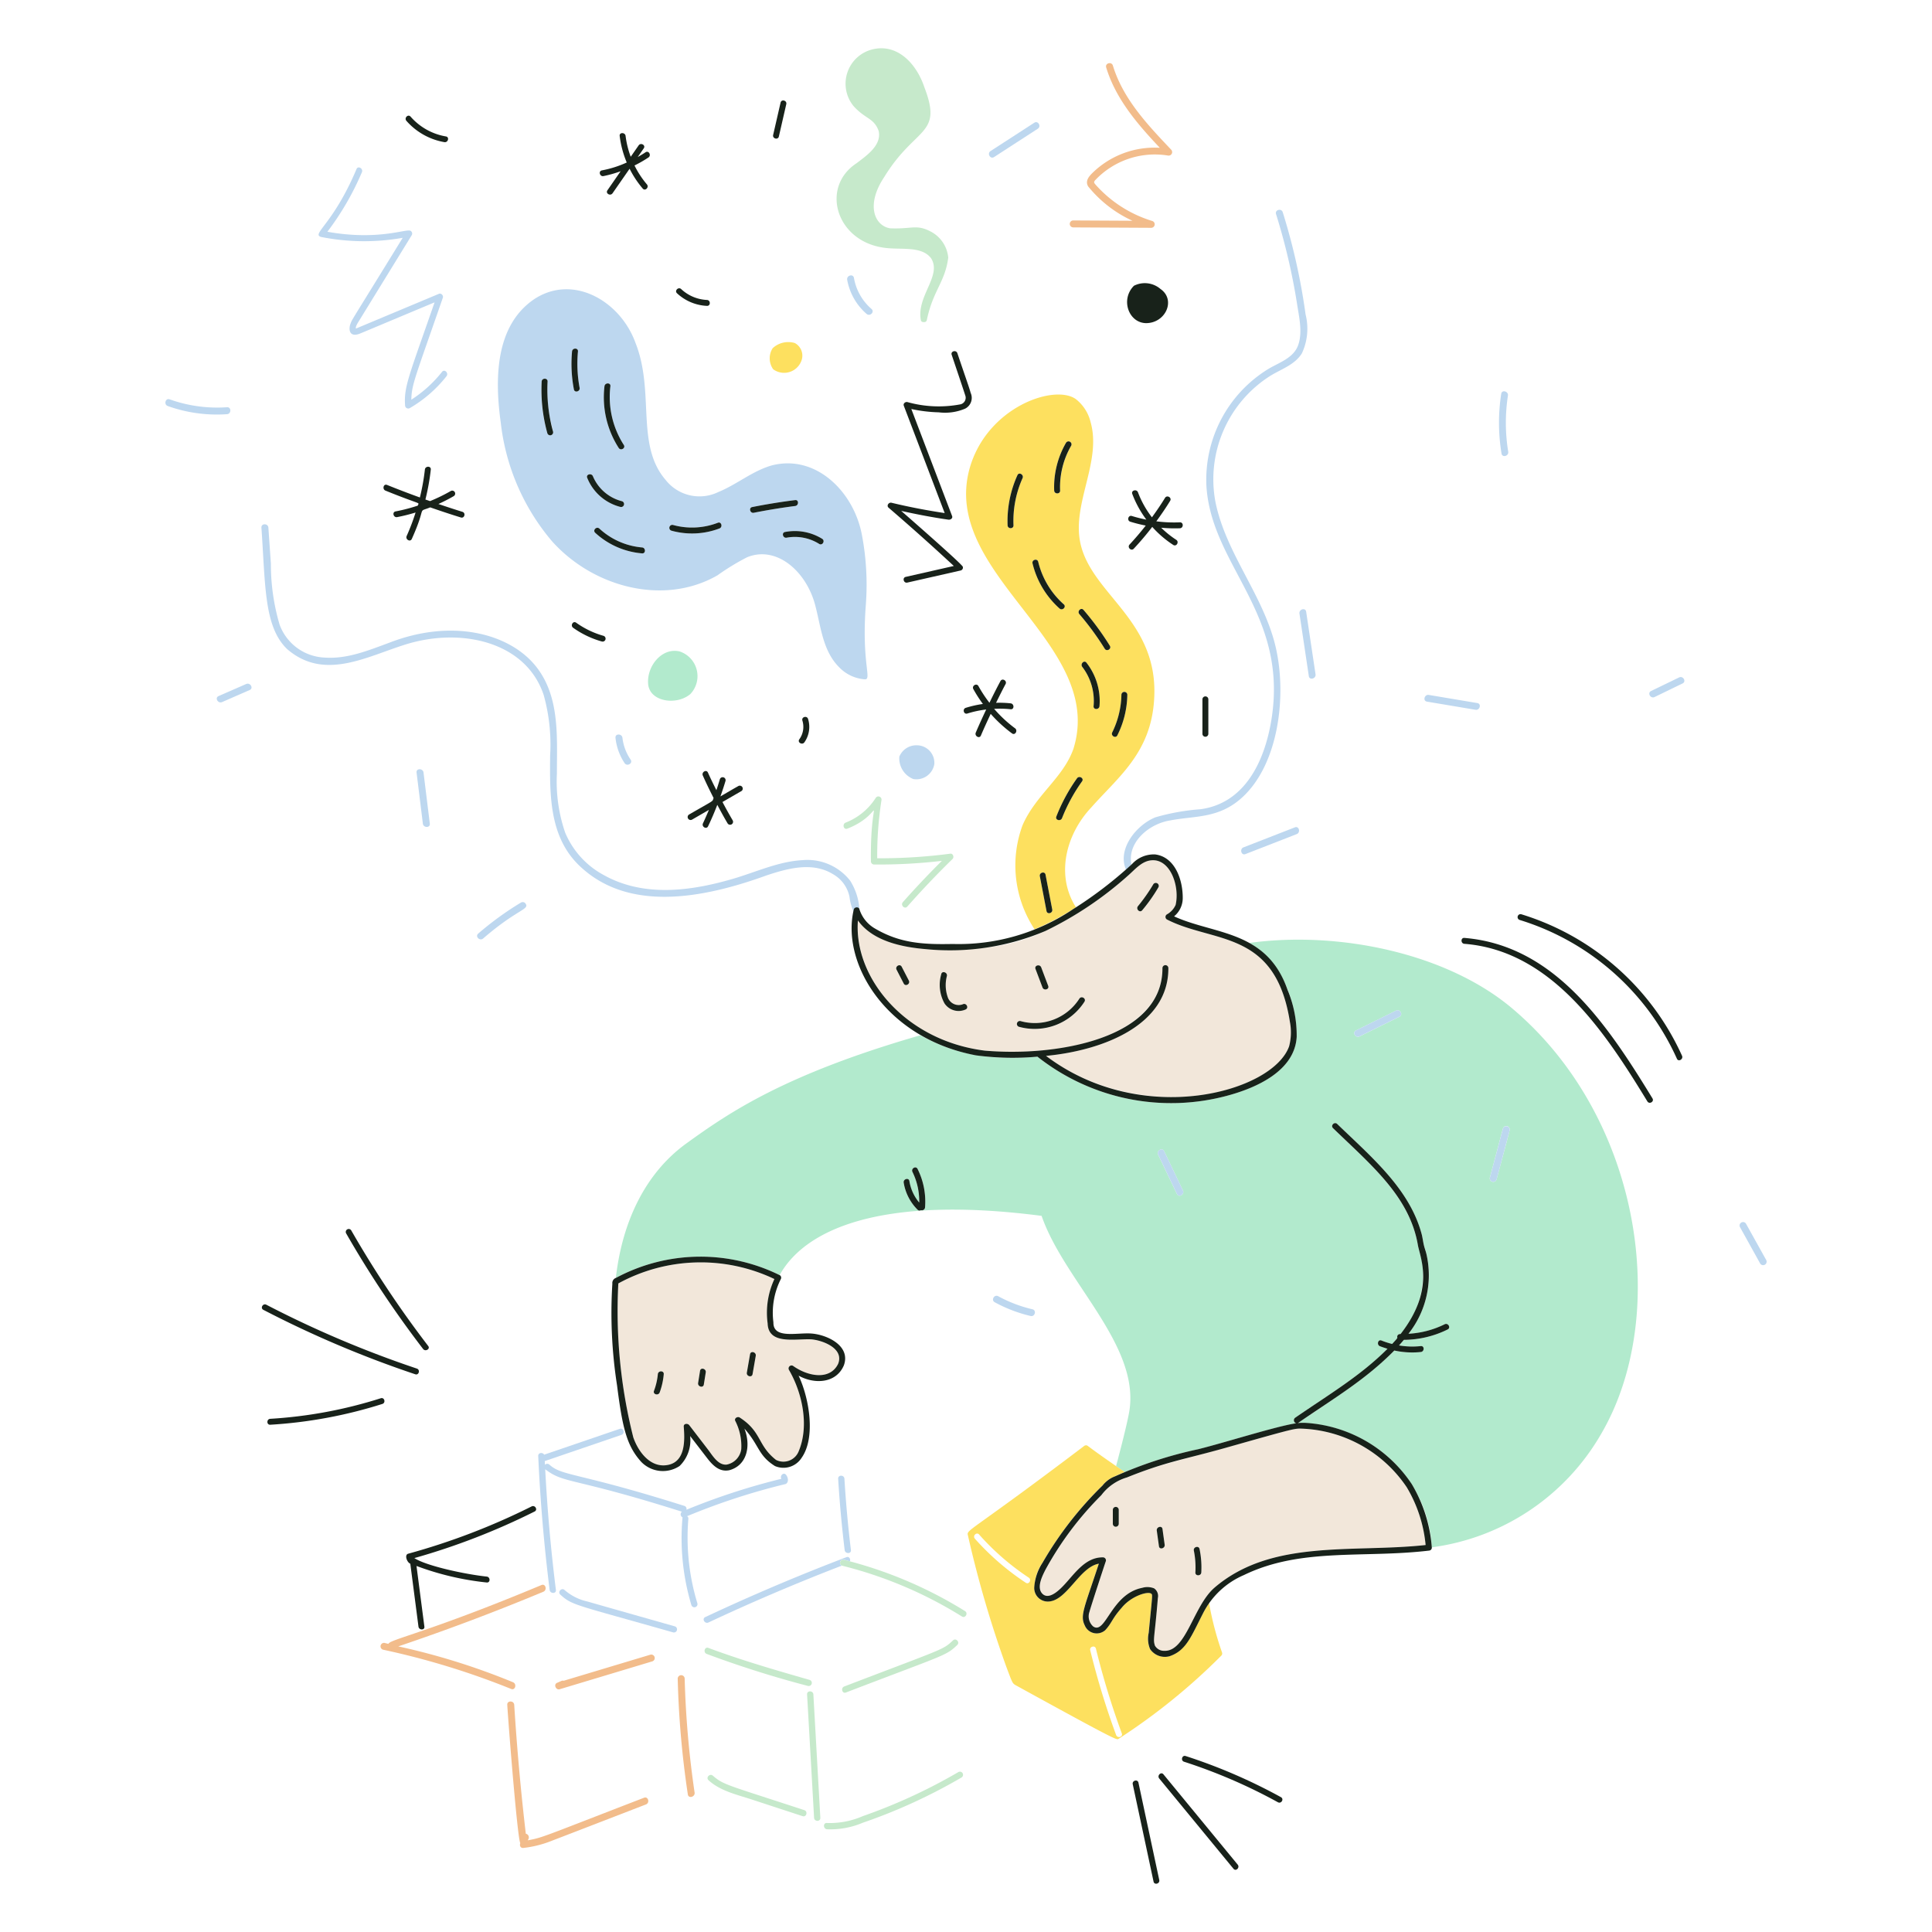<svg xmlns="http://www.w3.org/2000/svg" viewBox="0 0 200 200" height="300" width="300"><defs></defs><path d="M111.831 56.18c-.853-4.067 2.224-8.392 1.07-12.469a4.316 4.316 0 0 0-1.537-2.4c-2.219-1.572-9.137.812-10.966 7.095-3.163 11.044 14.123 18.139 10.727 29.1-1.049 3-3.876 4.747-5.262 7.9A11.982 11.982 0 0 0 107.1 96.2a26.69 26.69 0 0 0 4.281-2.282c-2.092-3.262-1.088-7.495 1.6-10.346 2.736-3.1 6.141-5.612 6.49-11.108.562-8.264-6.507-10.876-7.64-16.284zm-4.354 1.977a8.572 8.572 0 0 0 2.645 4.4c.294.262-.14.694-.433.433a9.122 9.122 0 0 1-2.8-4.673c-.089-.381.496-.543.588-.16zm3.412-12.021a8.79 8.79 0 0 0-1.147 4.643c.015.395-.6.393-.613 0a9.163 9.163 0 0 1 1.231-4.952.307.307 0 0 1 .529.309zm3.471 21.018a28.95 28.95 0 0 0-2.625-3.582c-.256-.3.175-.732.432-.433a29.7 29.7 0 0 1 2.721 3.706c.212.336-.321.643-.528.309zm-2.344 13.728a17.823 17.823 0 0 0-2.075 3.811c-.142.364-.734.2-.59-.162a18.266 18.266 0 0 1 2.137-3.957c.227-.319.757-.012.528.308zm-3.783 9.663.694 3.605c.073.386-.517.549-.591.163l-.693-3.605c-.074-.385.516-.549.59-.163zm4.974-17.445a5.828 5.828 0 0 0-1.171-4.065c-.239-.308.193-.744.433-.433a6.437 6.437 0 0 1 1.35 4.5c-.034.388-.647.391-.612-.002zm2.46 3.024c-.177.352-.7.042-.528-.31a8.921 8.921 0 0 0 .95-3.915.307.307 0 0 1 .613 0 9.7 9.7 0 0 1-1.035 4.225zm-10.342-26.935c.163-.359.689-.048.529.309a10.843 10.843 0 0 0-.938 4.882c.016.395-.6.393-.611 0a11.542 11.542 0 0 1 1.02-5.191z" fill="#fde05f"></path><path d="M156.555 104.4c-6.808-5.749-18.024-8.057-27.226-6.786 3.272 1.79 4.946 6.126 4.9 9.724-.211 3.532-4.187 5.279-7.145 6.075a22.325 22.325 0 0 1-19.694-4.029c-5.357.489-8.772-.4-12.123-2.211-14.093 4.065-19.832 8.033-24.2 11.184-4.461 3.221-6.695 8.438-7.313 13.927A18.567 18.567 0 0 1 80.706 132c2.5-4.534 10.049-8.344 27.119-6.135 2.35 6.79 10.188 13.338 9.083 20.211-.2 1.212-.916 3.987-1.374 5.7l.9.621a42.32 42.32 0 0 1 7.6-2.365c2.147-.528 8.277-2.422 10.152-2.687a.322.322 0 0 1-.107-.573c3.54-2.444 6.745-4.323 9.558-7.139-.264-.08-.528-.159-.784-.264-.361-.147-.2-.739.163-.59a8.465 8.465 0 0 0 1.1.355q.282-.306.549-.623c-.073-.175.024-.408.328-.408a9.384 9.384 0 0 0 2.238-7.323c-.1-.635-.329-1.234-.445-1.86-.861-5.094-5.09-8.54-8.789-12.125-.283-.275.15-.707.434-.433 3.533 3.424 7.5 6.7 8.752 11.438.088.352.129.713.21 1.066a10.817 10.817 0 0 1 .536 2.783 10.015 10.015 0 0 1-2.122 6.429 9.629 9.629 0 0 0 3.749-.983c.352-.175.662.353.309.529a10.359 10.359 0 0 1-4.541 1.08c-.159.2-.328.387-.5.576a8.351 8.351 0 0 0 2.255.069c.391-.042.388.571 0 .613a8.728 8.728 0 0 1-2.745-.155 30.2 30.2 0 0 1-3.72 3.206c-1.518 1.134-6.187 4.278-6.287 4.311a13.622 13.622 0 0 1 7.295 2 13.318 13.318 0 0 1 6.593 10.855 23.835 23.835 0 0 0 17.526-11.725c7.189-12.261 4.226-32.729-9.186-44.054zM95.756 125a.326.326 0 0 1-.426.278.276.276 0 0 1-.35-.048 5.11 5.11 0 0 1-1.433-2.8c-.062-.385.528-.55.59-.162a4.57 4.57 0 0 0 1.017 2.223 6.869 6.869 0 0 0-.7-3.172c-.175-.352.353-.661.529-.309a7.4 7.4 0 0 1 .773 3.99zm26.079-1.4-1.945-4.067c-.2-.417.421-.781.621-.363q.974 2.032 1.946 4.067c.2.412-.422.777-.622.363zm23.038-18.352-4.137 2.044c-.415.2-.779-.416-.364-.622l4.137-2.044c.414-.209.779.413.364.618zm11.4 11.78c-.43 1.693-.9 3.375-1.348 5.064a.36.36 0 0 1-.694-.191l1.347-5.065a.361.361 0 0 1 .699.188z" fill="#b2eacd"></path><path d="M88.966 94.117a6.308 6.308 0 0 0-.96-2.951 5.62 5.62 0 0 0-4.931-2.124c-2.455.129-4.781 1.219-7.112 1.907-4.383 1.293-9.291 1.969-13.459-.362a8.894 8.894 0 0 1-4-4.4 16.246 16.246 0 0 1-.854-6.088c0-3.861.346-8.148-2.321-11.3-2.692-3.186-8.508-4.818-15.089-2.242-2.127.779-4.3 1.678-6.611 1.516a5.2 5.2 0 0 1-4.687-3.417 22.074 22.074 0 0 1-.9-6.306l-.259-3.728c-.032-.46-.752-.463-.72 0 .423 6.076.268 10.25 2.658 12.569 3.873 3.344 8.254.753 12.367-.507 5.65-1.73 12.346-.278 14.193 5.258a19.088 19.088 0 0 1 .668 6.292c-.036 4.031-.108 8.376 3.031 11.385 5.058 4.847 12.792 3.393 19.38 1 2.214-.733 4.782-1.437 6.914-.1a3.478 3.478 0 0 1 1.666 2.324 5.356 5.356 0 0 0 .411 1.511 5.908 5.908 0 0 1 .615-.237zm28.161-4.617c-.466-2.305 1.825-4.231 4.019-4.57 2.508-.493 5.016-.163 7.432-2.368 3.747-3.407 4.642-10.4 3.51-15.448-1.219-5.433-5.212-9.778-6.283-15.244a12.68 12.68 0 0 1 5.707-12.97c1.128-.694 2.519-1.134 3.255-2.316a6.011 6.011 0 0 0 .386-4.034 65.014 65.014 0 0 0-2.364-10.58c-.138-.441-.833-.253-.694.191a64.93 64.93 0 0 1 2.186 9.365c.207 1.324.573 2.889.106 4.2-.483 1.352-1.978 1.8-3.1 2.475a13.45 13.45 0 0 0-6.4 12.1c.51 8.307 8.5 13.139 6.734 24.176-.726 4.489-2.843 8.678-7.333 9.293a22.872 22.872 0 0 0-4.665.832c-1.944.767-4 3.263-3.061 5.425a4.045 4.045 0 0 0 .565-.527z" fill="#bdd7ef"></path><path d="M120.336 100.218a.306.306 0 0 1 .612 0c.028 5.929-6.812 8.535-12.665 9.086 7.874 5.945 18.926 5.105 23.822.951a4.417 4.417 0 0 0 1.426-4.47c-1.5-9.572-7.928-8.127-12.731-10.6a.309.309 0 0 1 0-.528 2.1 2.1 0 0 0 .9-.978c.437-1.865-.5-4.73-2.442-4.624-1.041.056-1.729.928-2.463 1.569a36.776 36.776 0 0 1-8.566 5.748 19.056 19.056 0 0 1-5.984 1.706c-4.165.526-10.992.6-13.432-2.791-.355 4.509 2.888 9.758 8.063 12.008 2.713 1.269 5.678 1.892 10.61 1.471 5.754-.376 12.876-2.806 12.85-8.548zm-22.9.64c.058-.389.648-.223.59.162a3.742 3.742 0 0 0 .126 2.317 1.205 1.205 0 0 0 1.514.628c.349-.187.657.342.31.528a1.758 1.758 0 0 1-2.2-.615 3.958 3.958 0 0 1-.34-3.02zm10.349-.717.724 1.918c.14.37-.452.529-.59.163l-.725-1.918c-.139-.37.452-.528.591-.163zm10.02-6.34c1.594-1.9 1.545-2.657 2.012-2.363a.308.308 0 0 1 .106.405 17.1 17.1 0 0 1-1.685 2.391c-.254.302-.684-.134-.433-.434zm-24.252 8.015q-.369-.717-.739-1.431c-.181-.35.348-.659.529-.309l.738 1.43c.181.35-.347.66-.528.31zm11.941 4.48a.306.306 0 0 1 .163-.59 5.5 5.5 0 0 0 6.076-2.322c.208-.335.738-.027.529.309a6.062 6.062 0 0 1-6.768 2.607z" fill="#f2e7da"></path><path d="M89.634 62.563a27.579 27.579 0 0 0-.422-7.254c-.86-4.441-4.78-8.324-9.35-7.121-1.99.581-3.594 1.968-5.494 2.744a4.458 4.458 0 0 1-5.468-1.258c-3.132-3.64-1.09-9.1-3.119-14.192-1.558-4.308-6.438-7.159-10.46-4.526-4.127 2.775-4.091 8.407-3.482 12.8a22.91 22.91 0 0 0 5.29 12.256c4.247 4.766 11.57 6.743 17.14 3.548a24.544 24.544 0 0 1 3.071-1.873c3.039-1.24 6.1 1.432 7.035 4.907.612 2.269.771 4.8 2.548 6.533a4.077 4.077 0 0 0 2.577 1.194c.82.079-.342-1.606.134-7.758zM84.8 56.305a4.752 4.752 0 0 0-3.371-.644c-.386.072-.549-.518-.162-.59a5.393 5.393 0 0 1 3.842.705c.336.207.028.738-.309.529zm-6.93-3.815q2.208-.441 4.445-.72c.39-.049.385.564 0 .612q-2.154.273-4.282.7c-.385.075-.548-.515-.162-.592zm-3.393 2.215a7.971 7.971 0 0 1-4.98.228.307.307 0 0 1 .162-.591 7.416 7.416 0 0 0 4.654-.227c.371-.141.528.452.165.59zM59.41 40.31a14.168 14.168 0 0 1-.192-3.927c.035-.39.648-.393.612 0a13.5 13.5 0 0 0 .17 3.764c.073.386-.516.553-.59.163zm5.167 5.751c.214.332-.316.638-.529.308a9.692 9.692 0 0 1-1.472-6.386c.048-.387.659-.39.612 0a9.169 9.169 0 0 0 1.389 6.078zm1.891 11.224a8.167 8.167 0 0 1-4.852-2.131c-.291-.268.143-.7.433-.434a7.474 7.474 0 0 0 4.419 1.952c.39.033.392.646 0 .613zm-5.09-7.985a4.429 4.429 0 0 0 3.022 2.588.307.307 0 0 1-.163.591 5.083 5.083 0 0 1-3.444-3.017c-.155-.362.436-.521.585-.162zm-4.719-4.462a15.94 15.94 0 0 1-.586-5.337c.02-.393.632-.394.612 0-.216 4.134 1.051 5.371.338 5.543a.3.3 0 0 1-.364-.207z" fill="#bdd7ef"></path><path d="M96.328 23.96c-1.468-.768-1.944-.228-4.184-.325-1.6-.259-2.554-2.4-.6-5.322 3.226-5.261 6.083-4.247 4.148-9.276-.806-2.423-2.779-4.572-5.392-3.922a3.66 3.66 0 0 0-1.941 5.866c1.225 1.364 2.11 1.215 2.6 2.578.334 1.487-1.28 2.564-2.273 3.328-3.725 2.428-2.211 7.922 2.619 8.725 1.779.323 4.019-.239 5.071 1.109 1.168 1.8-1.5 3.907-1.054 6.393.042.311.412.208.312.226a.262.262 0 0 0 .309-.2c.652-3.117 1.883-3.9 2.219-6.468a3.388 3.388 0 0 0-1.834-2.712z" fill="#c6e9cb"></path><path d="M70.365 67.44c-1.818-.446-3.415 1.485-3.271 3.35s2.934 2.268 4.366 1.063a2.692 2.692 0 0 0-1.095-4.413z" fill="#b2eacd"></path><path d="M82.284 35.513a2.365 2.365 0 0 0-2.3.536 1.953 1.953 0 0 0 .057 2.178 1.911 1.911 0 0 0 2.981-1.077 1.488 1.488 0 0 0-.738-1.637z" fill="#fde05f"></path><path d="M98.377 88.373a55.992 55.992 0 0 1-7.568.475 37.263 37.263 0 0 1 .438-6 .326.326 0 0 0-.593-.249 6.5 6.5 0 0 1-3.111 2.558c-.384.15-.217.776.173.625 4.149-1.611 2.342-4.526 2.442 3.388a.33.33 0 0 0 .325.324 56.241 56.241 0 0 0 7.022-.379 90.13 90.13 0 0 0-4.04 4.274c-.276.311.182.771.458.458q2.25-2.548 4.683-4.925c.183-.174.061-.587-.229-.549z" fill="#c6e9cb"></path><path d="M121.245 15.5c-2.432-2.563-4.987-5.25-6.039-8.71-.133-.442-.829-.254-.694.191.992 3.267 3.246 5.875 5.551 8.318a9.2 9.2 0 0 0-6.954 2.585c-.389.383-.79.848-.468 1.407a12.684 12.684 0 0 0 4.591 3.562l-6.13-.033a.36.36 0 0 0 0 .72l8.079.043a.362.362 0 0 0 .1-.707 12.868 12.868 0 0 1-5.915-3.814c-.121-.153-.141-.217-.021-.378A8.492 8.492 0 0 1 120.9 16.1a.363.363 0 0 0 .345-.6z" fill="#f2bc8b"></path><path d="M105.325 49.189a11.542 11.542 0 0 0-1.02 5.191c.015.393.627.395.611 0a10.843 10.843 0 0 1 .938-4.882c.16-.357-.366-.668-.529-.309zm4.417 1.59a8.571 8.571 0 0 1 1.147-4.643.307.307 0 0 0-.529-.309 9.17 9.17 0 0 0-1.231 4.952c.016.393.628.395.613 0zm.38 11.781a8.576 8.576 0 0 1-2.645-4.4c-.092-.383-.682-.221-.589.163a9.122 9.122 0 0 0 2.8 4.673c.295.258.729-.174.434-.436zm2.045.579c-.257-.3-.688.136-.432.433a29.026 29.026 0 0 1 2.625 3.582c.207.335.737.027.528-.309a29.8 29.8 0 0 0-2.721-3.706zm-.131 5.896a5.806 5.806 0 0 1 1.171 4.065c-.035.393.578.39.612 0a6.432 6.432 0 0 0-1.35-4.5c-.24-.309-.669.127-.433.435zm4.053 2.865a9.19 9.19 0 0 1-.95 3.915c-.177.352.351.662.528.31A9.664 9.664 0 0 0 116.7 71.9a.307.307 0 0 0-.611 0zm-4.601 8.674a18.2 18.2 0 0 0-2.137 3.957c-.144.367.447.526.59.162a17.755 17.755 0 0 1 2.075-3.811c.23-.321-.301-.627-.528-.308zm-3.845 10.134.693 3.605c.074.386.665.223.591-.163l-.694-3.605c-.074-.386-.664-.223-.59.163zm-12.657 30.299c-.177-.353-.7-.044-.529.309a6.856 6.856 0 0 1 .7 3.172 4.57 4.57 0 0 1-1.017-2.223c-.062-.388-.652-.223-.59.162a5.12 5.12 0 0 0 1.433 2.8.277.277 0 0 0 .35.048.326.326 0 0 0 .426-.278 7.53 7.53 0 0 0-.773-3.99z" fill="#18221a"></path><path d="M79.838 138.08a1.915 1.915 0 0 1-.371-1.074 8.244 8.244 0 0 1 .7-4.595 17.728 17.728 0 0 0-16.156.455 53.46 53.46 0 0 0 1.548 15.934c.524 1.512 1.806 3.242 3.643 2.84 1.757-.384 1.693-2.552 1.579-3.949-.027-.339.408-.365.571-.154l1.95 2.539c.459.6 1.037 1.626 1.922 1.542a1.882 1.882 0 0 0 1.512-1.613 5.717 5.717 0 0 0-.63-2.927c-.107-.266.239-.457.45-.346 2.328 1.5 1.831 2.87 3.778 4.4a1.7 1.7 0 0 0 2.366-.932c1.081-2.613.36-6.012-1.025-8.385a.309.309 0 0 1 .419-.42c1.544 1.1 3.821 1.525 4.671-.2.644-1.592-1.559-2.429-2.743-2.532-1.696-.12-3.051.409-4.184-.583zm-11.548 6.062c-.135.368-.727.208-.591-.162a6.773 6.773 0 0 0 .4-1.724c.036-.39.649-.392.612 0a7.308 7.308 0 0 1-.421 1.886zm4.567-.815c-.062.389-.652.224-.59-.163l.2-1.256c.063-.388.652-.222.59.163q-.098.629-.2 1.256zm5.047-1.078c-.068.387-.657.222-.59-.163l.331-1.9c.067-.388.658-.223.59.162q-.165.952-.335 1.901z" fill="#f2e7da"></path><path d="M126.511 171.084a32.121 32.121 0 0 1-1.348-5.134c-1.4 2.072-1.871 4.749-4.1 5.5a1.849 1.849 0 0 1-2.013-.745 2.8 2.8 0 0 1-.141-1.675c.376-3.976.425-3.934.258-4.059-.345-.257-2.049.2-3.063 1.47-1 1.127-.958 1.51-1.7 2.315a1.336 1.336 0 0 1-2.118-.509c-.5-1.013-.047-1.794 1.461-6.379-1.946.34-3.118 3.517-4.982 3.886a1.4 1.4 0 0 1-1.672-1.06 4.657 4.657 0 0 1 .822-2.916 36.924 36.924 0 0 1 6.215-8c.438-.492.534-.67 2.294-1.393-1.369-.95-2.644-1.821-3.838-2.721a.315.315 0 0 0-.327 0c-11.428 8.667-12.2 8.683-12.076 9.206a113.771 113.771 0 0 0 3.978 13.64c.692 1.842.63 1.748 1.1 2.008 10.666 5.865 10.336 5.6 10.537 5.481a64.009 64.009 0 0 0 10.623-8.6.323.323 0 0 0 .09-.315zm-25.591-11.8a.3.3 0 0 1-.046-.344l-.006-.025c.118-.089.086-.1.188-.141a.258.258 0 0 1 .3.077 26.143 26.143 0 0 0 5.142 4.467c.329.216.022.746-.308.528a26.912 26.912 0 0 1-5.27-4.56zm14.621 20.324a81.442 81.442 0 0 1-2.682-8.776c-.093-.384.5-.546.591-.163a81.636 81.636 0 0 0 2.681 8.776c.137.373-.455.531-.59.165z" fill="#fde05f"></path><path d="M125.74 164.339c5.906-5.045 14.314-3.579 21.84-4.4a14.244 14.244 0 0 0-1.958-5.988 13.774 13.774 0 0 0-10.689-6.053c-1.053-.037-1.441.132-3.841.8-11.4 3.149-11.271 2.981-14.419 4.251a5.13 5.13 0 0 0-2.655 1.841 33.7 33.7 0 0 0-5.77 7.691c-.316.624-.931 1.794-.381 2.451.713.849 1.921-.438 2.395-.955 1.075-1.173 2.151-2.777 3.927-2.754a.309.309 0 0 1 .305.312c0 .074.055-.111-1.178 3.628a17.33 17.33 0 0 0-.533 1.709 1.394 1.394 0 0 0 .384 1.5c1.3.91 1.824-3.351 5.076-3.993a1.876 1.876 0 0 1 1.235.054.957.957 0 0 1 .388 1c-.333 4.17-.538 4.232-.3 4.934a1.081 1.081 0 0 0 .97.532c2.273.072 2.985-4.664 5.204-6.56zm-9.928-6.6a.306.306 0 0 1-.612 0V156.3a.306.306 0 0 1 .612 0zm8.365 2.617a9.472 9.472 0 0 1 .18 2.423c-.023.392-.634.393-.612 0a8.74 8.74 0 0 0-.158-2.26c-.079-.386.513-.55.59-.164zm-4.2-.285-.227-1.626c-.054-.386.537-.551.591-.163l.226 1.626c.053.385-.538.55-.591.162z" fill="#f2e7da"></path><path d="M71.26 157.217a.268.268 0 0 0-.133-.261 68.352 68.352 0 0 1 10.221-3.335c.346-.211.224-.7.022-.951-.251-.31-.671.095-.482.414a69.129 69.129 0 0 0-9.832 3.206.318.318 0 0 0-.213-.4c-11.121-3.515-12.631-3.058-13.968-4.271a.326.326 0 0 0-.46.018s-.016-.258-.022-.387l7.942-2.713c.393-.134.224-.76-.172-.625l-7.835 2.676c-.139-.269-.628-.224-.611.139q.315 6.954 1.182 13.863c.052.409.7.414.648 0q-.781-6.225-1.107-12.493c2.018 1.537 2.623.745 14.153 4.394a.345.345 0 0 0 .061.581 24.17 24.17 0 0 0 .914 9.075.324.324 0 0 0 .625-.172 23.341 23.341 0 0 1-.933-8.758zm16.357 3.983q-7.418 2.827-14.608 6.2c-.377.177-.048.735.328.56q6.8-3.186 13.812-5.887a.322.322 0 0 1-.164-.426c.149-.338.521-.138 1-.014.088-.233-.078-.545-.368-.433z" fill="#bdd7ef"></path><path d="M69.869 168.363s-8.072-2.289-9.055-2.575a5.354 5.354 0 0 1-2.36-1.182c-.3-.292-.756.166-.459.459 1.257 1.14 1.429 1 11.7 3.923a.325.325 0 0 0 .174-.625zm17.545-15.287c-.026-.414-.674-.417-.648 0q.227 3.7.673 7.386c.049.409.7.414.648 0q-.447-3.682-.673-7.386z" fill="#bdd7ef"></path><path d="M83.8 173.9c-3.52-1.012-7.038-2.03-10.47-3.31-.391-.146-.56.48-.172.625a108.6 108.6 0 0 0 10.47 3.31.324.324 0 0 0 .172-.625zm-.251 1.5.724 12.778c.024.415.672.418.648 0L84.2 175.4c-.026-.411-.674-.414-.651 0zm16.351-8.62a43.922 43.922 0 0 0-12.547-5.314.323.323 0 0 0-.2.609 43.206 43.206 0 0 1 12.425 5.263c.351.222.676-.338.322-.558zm-12.331 8.428c10.333-3.965 10.336-3.776 11.536-4.929.285-.3-.172-.763-.458-.458-1.074 1-.82.768-11.25 4.762-.386.148-.218.775.172.625zm-4.309 12.175c-8.144-2.669-8.33-2.6-9.458-3.557-.306-.283-.765.175-.458.458 1.2 1.108 2.911 1.487 4.424 1.982l5.32 1.742c.397.13.568-.496.172-.625zm15.949-3.937a56.86 56.86 0 0 1-9.891 4.559 8.539 8.539 0 0 1-3.71.712c-.414-.046-.41.6 0 .648a8.559 8.559 0 0 0 3.692-.67 56.953 56.953 0 0 0 10.235-4.689.324.324 0 0 0-.326-.56z" fill="#c6e9cb"></path><path d="m67.342 171.289-8.981 2.7a.361.361 0 0 0-.238.018l-.465.205c-.376.165-.107.774.278.658l9.6-2.889a.36.36 0 0 0-.194-.692zm3.535 2.486a.36.36 0 0 0-.72 0 96.215 96.215 0 0 0 1.048 11.985c.069.456.763.263.7-.192a99.491 99.491 0 0 1-1.028-11.793zM66.674 186.1c-10.613 4.094-10.457 4.118-12.036 4.409l.071-.144a.385.385 0 0 0-.277-.539q-.779-6.654-1.2-13.342c-.029-.46-.75-.463-.72 0 .162 2.584 1.059 13.849 1.349 14.319-.095.222 0 .521.307.495a11.224 11.224 0 0 0 3.031-.773c1.077-.406 9.669-3.73 9.669-3.73.426-.162.24-.859-.194-.695zm-13.568-11.955a70.453 70.453 0 0 0-11.876-3.711q7.6-2.565 15.017-5.658c.421-.175.236-.873-.192-.694-11.7 4.891-15.7 5.624-15.849 6.091-.122-.032-.244-.06-.366-.092a.36.36 0 0 0-.191.694 80.155 80.155 0 0 1 13.266 4.065c.427.176.614-.52.191-.695z" fill="#f2bc8b"></path><path d="M55.036 155.943a69.7 69.7 0 0 1-12.792 4.9c-.4.127-.111.9.23 1.032l.846 6.511c.05.385.663.39.612 0l-.816-6.278a29.356 29.356 0 0 0 7.269 1.71c.392.041.389-.571 0-.611-2.187-.231-6.211-1.086-7.492-1.914a70.735 70.735 0 0 0 12.452-4.823c.355-.175.043-.703-.309-.527zm28.982-17.896c-1.53-.12-3.992.591-3.955-1.162a7.737 7.737 0 0 1 .763-4.466.312.312 0 0 0-.11-.419h-.01a18.512 18.512 0 0 0-16.943.287.56.56 0 0 0-.372.6 48.71 48.71 0 0 0 .487 10.536c.559 4.4 1 6.245 2.5 7.907a3.12 3.12 0 0 0 3.974.428 3.721 3.721 0 0 0 1.091-3.1l1.757 2.282c.57.74 1.27 1.469 2.293 1.257 1.868-.5 2.259-2.564 1.567-4.311 1.569 1.756 1.4 2.773 3.164 3.879a2.232 2.232 0 0 0 2.763-.858c1.47-2.093.79-6.159-.316-8.5 1.677.928 3.9.788 4.686-1.066.734-2.028-1.735-3.169-3.339-3.294zm2.743 3.143c-.85 1.731-3.142 1.3-4.671.2a.309.309 0 0 0-.419.42c1.38 2.366 2.109 5.763 1.025 8.385a1.7 1.7 0 0 1-2.362.934c-1.951-1.531-1.445-2.9-3.778-4.4-.211-.111-.556.079-.45.346a5.717 5.717 0 0 1 .63 2.927 1.883 1.883 0 0 1-1.512 1.613c-.886.084-1.464-.945-1.922-1.542l-1.95-2.539c-.162-.211-.6-.185-.571.154.113 1.4.178 3.564-1.579 3.949-1.837.4-3.119-1.327-3.643-2.84a53.491 53.491 0 0 1-1.549-15.937 17.754 17.754 0 0 1 16.156-.455 8.251 8.251 0 0 0-.7 4.595c.072 2.288 3 1.545 4.551 1.652 1.183.109 3.388.948 2.744 2.538z" fill="#18221a"></path><path d="m77.645 140.191-.331 1.9c-.068.385.523.55.59.163q.167-.948.331-1.9c.065-.387-.522-.554-.59-.163zm-5.176 1.717-.2 1.256c-.062.386.528.552.59.163l.2-1.256c.062-.386-.528-.551-.59-.163zm-4.369.348a6.731 6.731 0 0 1-.4 1.724c-.136.37.455.529.591.162a7.382 7.382 0 0 0 .42-1.886c.035-.392-.577-.39-.611 0zm81.453-5.169a9.616 9.616 0 0 1-3.749.983 9.756 9.756 0 0 0 1.859-8.252c-.077-.324-.2-.637-.273-.96-.082-.353-.121-.713-.21-1.066-1.254-4.736-5.216-8.011-8.752-11.438-.284-.274-.717.158-.434.433 3.91 3.789 7.933 7.062 8.789 12.125.246 1.334 1.794 4.595-1.793 9.183-.234 0-.347.129-.351.288s.16 0-.526.743a8.416 8.416 0 0 1-1.1-.355c-.365-.149-.524.443-.163.59.256.1.52.184.784.264-2.822 2.822-6 4.686-9.558 7.139a.322.322 0 0 0 .107.573c-1.97.278-7.523 2.04-10.152 2.687a42.81 42.81 0 0 0-8.608 2.808 3.008 3.008 0 0 0-1.289.95 36.988 36.988 0 0 0-6.215 8 5.211 5.211 0 0 0-.855 2.583 1.4 1.4 0 0 0 1.371 1.426c1.988.038 3.28-3.564 5.316-3.919-1.492 4.548-1.967 5.36-1.461 6.379a1.336 1.336 0 0 0 2.118.509c.723-.785.682-1.167 1.7-2.315.956-1.2 2.689-1.749 3.063-1.47.162.12.125.065-.258 4.059a2.8 2.8 0 0 0 .141 1.675 1.851 1.851 0 0 0 2.013.745c1.72-.581 2.229-2.018 3.46-4.424a8.479 8.479 0 0 1 4.246-3.982c5.886-2.862 12.368-1.726 19.143-2.528a.311.311 0 0 0 .307-.306 14.957 14.957 0 0 0-2.071-6.57 14.234 14.234 0 0 0-10.959-6.346c-.873-.042-.943.079-.805 0 3.747-2.585 6.951-4.448 9.949-7.493a8.7 8.7 0 0 0 2.745.155c.388-.042.392-.654 0-.613a8.311 8.311 0 0 1-2.255-.069c.168-.189.335-.38.5-.576a10.359 10.359 0 0 0 4.541-1.08c.347-.181.038-.709-.315-.535zm-14.62 10.813a13.733 13.733 0 0 1 10.689 6.053 14.239 14.239 0 0 1 1.958 5.988c-7.574.825-15.936-.643-21.84 4.4-2.219 1.9-2.931 6.631-5.209 6.552a1.083 1.083 0 0 1-.97-.532c-.226-.679-.036-.786.3-4.934a.957.957 0 0 0-.388-1 1.87 1.87 0 0 0-1.235-.054c-3.231.637-3.779 4.9-5.076 3.993a1.4 1.4 0 0 1-.384-1.5c.149-.584 1.727-5.362 1.7-5.261a.31.31 0 0 0-.3-.388c-1.776-.022-2.851 1.581-3.927 2.754-.474.517-1.682 1.8-2.395.955-.55-.657.065-1.827.381-2.451a33.609 33.609 0 0 1 5.77-7.691 5.124 5.124 0 0 1 2.655-1.841c4.074-1.642 5.888-1.846 10.194-3.06 7.505-2.118 7.125-2.015 8.077-1.983z" fill="#18221a"></path><path d="M115.2 156.3v1.44a.306.306 0 0 0 .612 0v-1.44a.306.306 0 0 0-.612 0zm4.549 2.144.227 1.626c.054.388.644.223.59-.163l-.226-1.626c-.054-.388-.64-.223-.591.163zm3.838 2.074a8.785 8.785 0 0 1 .158 2.26c-.023.393.589.392.612 0a9.342 9.342 0 0 0-.18-2.423c-.077-.385-.668-.222-.59.163zm9.697-58.058c-2.166-6.2-7.609-5.695-11.744-7.6a2.441 2.441 0 0 0 .895-1.8c.041-1.91-.768-4.353-2.861-4.61a3.049 3.049 0 0 0-2.391 1 42.223 42.223 0 0 1-6.119 4.68 21.2 21.2 0 0 1-12.455 3.59c-3.064.065-5.456-.079-8.052-1.611a3.541 3.541 0 0 1-1.582-1.958c-.049-.305-.522-.278-.591 0-1.333 5.515 3.288 13.344 12.656 15.1a28.367 28.367 0 0 0 6.354.135 22.324 22.324 0 0 0 19.694 4.029c2.958-.8 6.935-2.543 7.145-6.075a12.235 12.235 0 0 0-.949-4.88zm.171 5.829c-1.61 4.736-15.183 8.56-25.172 1.015 5.88-.554 12.693-3.173 12.665-9.086a.306.306 0 0 0-.612 0c.033 7.27-10.9 9.2-18.4 8.542-8.34-1.055-13.585-7.649-13.124-13.474 1.509 2.114 4.486 2.757 7.038 2.97a25.374 25.374 0 0 0 12.378-1.885 36.807 36.807 0 0 0 8.566-5.748c.734-.642 1.422-1.512 2.463-1.569 1.939-.106 2.879 2.758 2.442 4.624a2.109 2.109 0 0 1-.9.978.309.309 0 0 0 0 .528c4.809 2.477 11.231 1.023 12.731 10.6a5.691 5.691 0 0 1-.075 2.505z" fill="#18221a"></path><path d="M93.343 100.076c-.181-.35-.71-.041-.529.309l.739 1.431c.181.349.709.04.528-.31zm14.576 2.146c.138.366.73.207.59-.163q-.363-.958-.724-1.918c-.138-.365-.73-.207-.591.163zm3.814 1.162a5.471 5.471 0 0 1-6.076 2.322.306.306 0 0 0-.163.59 6.12 6.12 0 0 0 6.768-2.6c.209-.339-.318-.645-.529-.312zm-12.067.581a1.2 1.2 0 0 1-1.514-.628 3.742 3.742 0 0 1-.126-2.317c.058-.385-.532-.551-.59-.162a3.958 3.958 0 0 0 .342 3.02 1.758 1.758 0 0 0 2.2.615c.345-.185.036-.715-.312-.528zm19.728-12.431a17.938 17.938 0 0 1-1.589 2.267c-.252.3.179.735.433.433a17.022 17.022 0 0 0 1.685-2.391.307.307 0 0 0-.529-.309zm.745-61.614a2.487 2.487 0 0 0-2.754-.338c-1.425 1.426-.541 3.854 1.266 3.869 2.025-.009 3.094-2.414 1.488-3.531zm2.002 24.152a14.623 14.623 0 0 1-2.439-.105c.5-.686.986-1.39 1.43-2.118.206-.337-.324-.645-.529-.309-.422.692-.879 1.36-1.355 2.013a9.978 9.978 0 0 1-1.445-2.587c-.136-.366-.728-.208-.591.163a10.816 10.816 0 0 0 1.458 2.663 14.417 14.417 0 0 1-1.5-.376c-.377-.118-.538.473-.163.59a14.986 14.986 0 0 0 1.6.4 29.742 29.742 0 0 1-1.674 1.963c-.27.288.162.722.432.434q1.014-1.083 1.915-2.26a10.689 10.689 0 0 0 2.175 1.868c.332.214.64-.316.309-.529a9.947 9.947 0 0 1-1.559-1.252 15.087 15.087 0 0 0 1.937.057c.392-.02.394-.631-.001-.615zm-17.064 21.32a13.159 13.159 0 0 1-2.165-2.014 10.838 10.838 0 0 1 1.709.043c.391.044.387-.568 0-.612a11.044 11.044 0 0 0-1.51-.055c.321-.649.641-1.3.985-1.939.186-.347-.342-.656-.529-.309-.4.74-.772 1.491-1.141 2.244a13.645 13.645 0 0 1-1.138-1.726c-.187-.346-.716-.038-.528.309a13.672 13.672 0 0 0 .989 1.541 11.174 11.174 0 0 0-1.772.4c-.374.119-.215.71.162.59a10.765 10.765 0 0 1 1.953-.417c-.373.79-.737 1.584-1.079 2.388-.152.359.375.671.529.31.321-.757.665-1.5 1.015-2.246a14.16 14.16 0 0 0 2.211 2.026c.318.23.624-.301.309-.533zM76.46 81.357c-.632.352-1.255.725-1.882 1.087.187-.529.367-1.061.526-1.6a.306.306 0 0 0-.59-.163q-.166.563-.354 1.117c-.3-.6-.6-1.206-.875-1.822-.159-.36-.688-.048-.529.309.348.785.723 1.557 1.114 2.321-.154.419.2.129-2.54 1.714a.306.306 0 0 0 .309.528l1.748-1.01c-.2.468-.4.932-.615 1.39-.169.354.358.665.528.309q.516-1.08.947-2.2l.014-.008c.344.645.691 1.288 1.065 1.915a.307.307 0 0 0 .529-.309 46.953 46.953 0 0 1-1.064-1.912l1.978-1.143a.306.306 0 0 0-.309-.523zM47.87 52.984c-.833-.258-1.66-.531-2.485-.81.543-.25 1.078-.518 1.595-.821a.306.306 0 0 0-.308-.528 17.778 17.778 0 0 1-2.154 1.05c-.16-.056-.321-.109-.48-.166a23.428 23.428 0 0 0 .558-3.1c.041-.391-.572-.388-.612 0a22.428 22.428 0 0 1-.518 2.89q-1.711-.619-3.4-1.3c-.365-.149-.523.443-.162.59 3.894 1.578 3.462 1.146 3.347 1.552a17.83 17.83 0 0 1-2.3.6c-.387.072-.223.662.162.59a18.157 18.157 0 0 0 1.908-.477 22.388 22.388 0 0 1-.922 2.43c-.162.356.366.667.529.31 1.609-3.578.479-2.7 1.909-3.271 1.05.364 2.1.716 3.166 1.044.382.124.542-.467.167-.583zm18.953-37.219c-.262.178-.534.334-.807.491l.626-.9c.225-.324-.3-.63-.528-.309l-.821 1.181a9.42 9.42 0 0 1-.532-2.156c-.047-.386-.66-.391-.612 0a10.361 10.361 0 0 0 .731 2.75 11.034 11.034 0 0 1-2.571.816c-.386.074-.223.665.163.59a12.381 12.381 0 0 0 1.774-.5L62.881 19.7c-.225.324.3.63.529.308l1.766-2.54a10.3 10.3 0 0 0 1.359 2.053c.256.3.687-.135.433-.433a9.476 9.476 0 0 1-1.284-1.958 12.675 12.675 0 0 0 1.448-.832c.324-.225.018-.755-.309-.533zm32.284 20.798c-.126-.372-.717-.212-.591.163.133.393 1.369 4.056 1.432 4.287a.7.7 0 0 1-.5.839 12.01 12.01 0 0 1-5.511-.229c-.209-.053-.464.148-.377.376q2.118 5.556 4.233 11.114c-1.85-.28-3.689-.63-5.509-1.069-.278-.067-.542.3-.3.511q3.435 2.952 6.755 6.034l-4.977 1.13c-.383.087-.221.678.163.59l5.534-1.256a.308.308 0 0 0 .211-.382c-.088-.3-6.144-5.58-6.381-5.784 1.621.36 3.251.674 4.895.909.2.029.47-.132.377-.376l-4.22-11.079a15.138 15.138 0 0 0 2.838.343 5.314 5.314 0 0 0 2.742-.386 1.251 1.251 0 0 0 .559-1.632c-.144-.549-.518-1.56-1.373-4.103zM56.685 39.5c.021-.394-.591-.392-.612 0a16.777 16.777 0 0 0 .586 5.337.306.306 0 0 0 .59-.163 16.277 16.277 0 0 1-.564-5.174zm3.145-3.117c.037-.393-.576-.39-.612 0a14.092 14.092 0 0 0 .192 3.927c.073.386.663.222.591-.163a13.574 13.574 0 0 1-.171-3.764zm4.747 9.678a9.176 9.176 0 0 1-1.389-6.078c.048-.39-.565-.387-.612 0a9.686 9.686 0 0 0 1.472 6.386c.213.331.743.024.529-.308zm-.345 6.418a.307.307 0 0 0 .163-.591 4.446 4.446 0 0 1-3.017-2.588c-.148-.36-.74-.2-.59.163a5.046 5.046 0 0 0 3.444 3.016zm2.236 4.193a7.464 7.464 0 0 1-4.419-1.952c-.29-.267-.724.166-.433.434a8.167 8.167 0 0 0 4.852 2.131c.392.033.39-.579 0-.613zm7.846-2.557a7.43 7.43 0 0 1-4.654.227.307.307 0 0 0-.162.591 7.985 7.985 0 0 0 4.98-.228c.363-.139.205-.732-.164-.59zm8.002-2.345q-2.235.28-4.445.72c-.386.076-.223.667.163.59q2.128-.423 4.282-.7c.384-.046.391-.659 0-.61zm2.794 4.006a5.384 5.384 0 0 0-3.842-.705c-.388.072-.224.662.162.59a4.741 4.741 0 0 1 3.371.644c.336.208.644-.321.309-.529zm-25.469 8.683c-.32-.229-.627.3-.308.529a9.581 9.581 0 0 0 2.977 1.422.306.306 0 0 0 .162-.59 9.146 9.146 0 0 1-2.831-1.361zm23.632 12.383a2.769 2.769 0 0 0 .378-2.415c-.114-.376-.7-.216-.589.162a2.192 2.192 0 0 1-.318 1.944c-.227.323.304.629.529.309zM73.184 31.664c.393.018.392-.594 0-.613a4.187 4.187 0 0 1-2.666-1.123c-.289-.268-.723.164-.434.432a4.863 4.863 0 0 0 3.1 1.304zm7.443-17.533.768-3.348c.088-.384-.5-.547-.59-.163l-.769 3.349c-.088.383.502.547.591.162zM46 14.714c.385.067.551-.523.163-.59a6.241 6.241 0 0 1-3.659-2.049c-.261-.3-.692.138-.433.434A6.769 6.769 0 0 0 46 14.714zm78.475 57.665v3.6a.307.307 0 0 0 .613 0v-3.6a.307.307 0 0 0-.613 0zm27.117 24.713c-.393-.031-.391.582 0 .612 9.108.71 14.676 9.322 18.943 16.312.205.335.735.028.528-.31-4.689-7.676-10.136-15.84-19.471-16.614zm22.53 12.199a26.919 26.919 0 0 0-16.649-14.651.307.307 0 0 0-.163.591 26.343 26.343 0 0 1 16.284 14.369c.159.359.689.047.528-.309zM44.328 139.337a107.881 107.881 0 0 1-7.969-11.969.306.306 0 0 0-.528.309 107.606 107.606 0 0 0 7.968 11.97c.236.308.769.003.529-.31zm-1.176 2.337a109.037 109.037 0 0 1-15.581-6.609c-.348-.181-.659.347-.308.529a109.911 109.911 0 0 0 15.726 6.671c.375.126.536-.465.163-.591zm-3.732 3.071a46.939 46.939 0 0 1-11.444 2.13c-.392.023-.395.636 0 .613a47.76 47.76 0 0 0 11.607-2.153c.374-.119.217-.71-.163-.59zm78.432 39.795c-.083-.386-.674-.223-.591.162q1.079 5.04 2.154 10.081c.082.385.673.222.591-.163l-2.154-10.08zm2.585-.864c-.251-.3-.681.131-.434.434l7.691 9.35c.251.3.681-.131.434-.433zm12.163 2.365a56.552 56.552 0 0 0-9.863-4.257c-.377-.121-.537.469-.164.59a55.6 55.6 0 0 1 9.718 4.195c.351.19.66-.338.309-.528z" fill="#18221a"></path><path d="M94.906 77.152a1.9 1.9 0 0 0-1.806 1.173 2.3 2.3 0 0 0 1.454 2.323 1.882 1.882 0 0 0 2.167-1.548 1.819 1.819 0 0 0-1.815-1.948zM33.237 24.529a22.828 22.828 0 0 0 8.451.09c-5.828 9.479-5.167 8.3-5.44 8.986-.193.693.05 1.321 1.023.924.8-.326 2.764-1.16 7.716-3.229-2.631 7.585-3.191 8.721-3.053 10.668a.327.327 0 0 0 .486.28 13.456 13.456 0 0 0 3.8-3.3c.254-.324-.2-.786-.459-.457a12.992 12.992 0 0 1-3.181 2.885c.044-1.589.33-2.1 3.266-10.563.075-.217-.172-.493-.4-.4l-8.6 3.6c-.062-.214.213-.622.293-.751.26-.425 5.488-8.925 5.488-8.925a.328.328 0 0 0-.13-.445c-.448-.246-3.3 1.045-8.606.1a28.953 28.953 0 0 0 3.574-6.163c.161-.379-.4-.71-.559-.326-2.426 5.756-4.698 6.713-3.669 7.026zm100.808 61.118-5.315 2.07c-.427.167-.241.863.191.7l5.315-2.071c.426-.171.241-.868-.191-.699zm.474-22.131.971 6.479c.068.456.761.262.694-.192q-.486-3.238-.97-6.478c-.069-.457-.763-.262-.695.191zM43.123 79.974l.652 5.288c.055.454.776.459.72 0l-.652-5.288c-.056-.454-.776-.46-.72 0zm6.892 17.178c3.55-3.065 4.8-2.977 4.4-3.6a.361.361 0 0 0-.476-.125 32.313 32.313 0 0 0-4.433 3.217c-.351.302.16.809.509.508zM63.716 76.38A5.807 5.807 0 0 0 64.66 79c.258.382.882.022.622-.363a5.021 5.021 0 0 1-.846-2.253c-.051-.459-.77-.465-.72-.004zm-38.23-5.572-2.858 1.249c-.424.185-.057.806.363.622l2.858-1.249c.424-.186.058-.805-.363-.622zM23.5 42.157a14.6 14.6 0 0 1-5.94-.818c-.436-.157-.625.539-.191.694a15.094 15.094 0 0 0 6.131.844c.459-.032.462-.753 0-.72zm66.719-10.172A5.5 5.5 0 0 1 88.4 28.77c-.083-.456-.776-.263-.7.191a6.109 6.109 0 0 0 2.008 3.533c.35.306.862-.205.511-.509zm12.687-15.726q2.262-1.467 4.526-2.932c.388-.251.028-.874-.363-.621l-4.527 2.931c-.387.251-.026.875.364.622zm44.816 56.374 5.019.842c.453.075.648-.618.191-.694l-5.019-.842c-.453-.076-.648.617-.191.694zm8.408-25.874a18.478 18.478 0 0 1-.03-5.8c.07-.453-.624-.649-.695-.191a19.648 19.648 0 0 0 .031 6.18c.075.459.769.266.694-.189zm-11.621 57.863q-2.067 1.023-4.137 2.044c-.415.206-.051.827.364.622l4.137-2.044c.415-.205.05-.827-.364-.622zm11.073 12.21-1.347 5.065a.36.36 0 0 0 .694.191l1.348-5.064a.361.361 0 0 0-.695-.192zm-48.897 19.398c.45.106.643-.588.191-.694a14.1 14.1 0 0 1-3.539-1.35c-.407-.221-.771.4-.363.622a14.838 14.838 0 0 0 3.711 1.422zm13.826-17.064c-.2-.419-.821-.054-.621.363l1.945 4.067c.2.418.821.054.622-.363l-1.946-4.067zm59.599 7.841 2.095 3.777a.36.36 0 0 0 .63-.349l-2.1-3.777a.36.36 0 0 0-.625.349zm-6.291-56.879-2.9 1.406c-.417.2-.053.823.362.622l2.9-1.406c.419-.202.053-.823-.362-.622z" fill="#bdd7ef"></path></svg>
